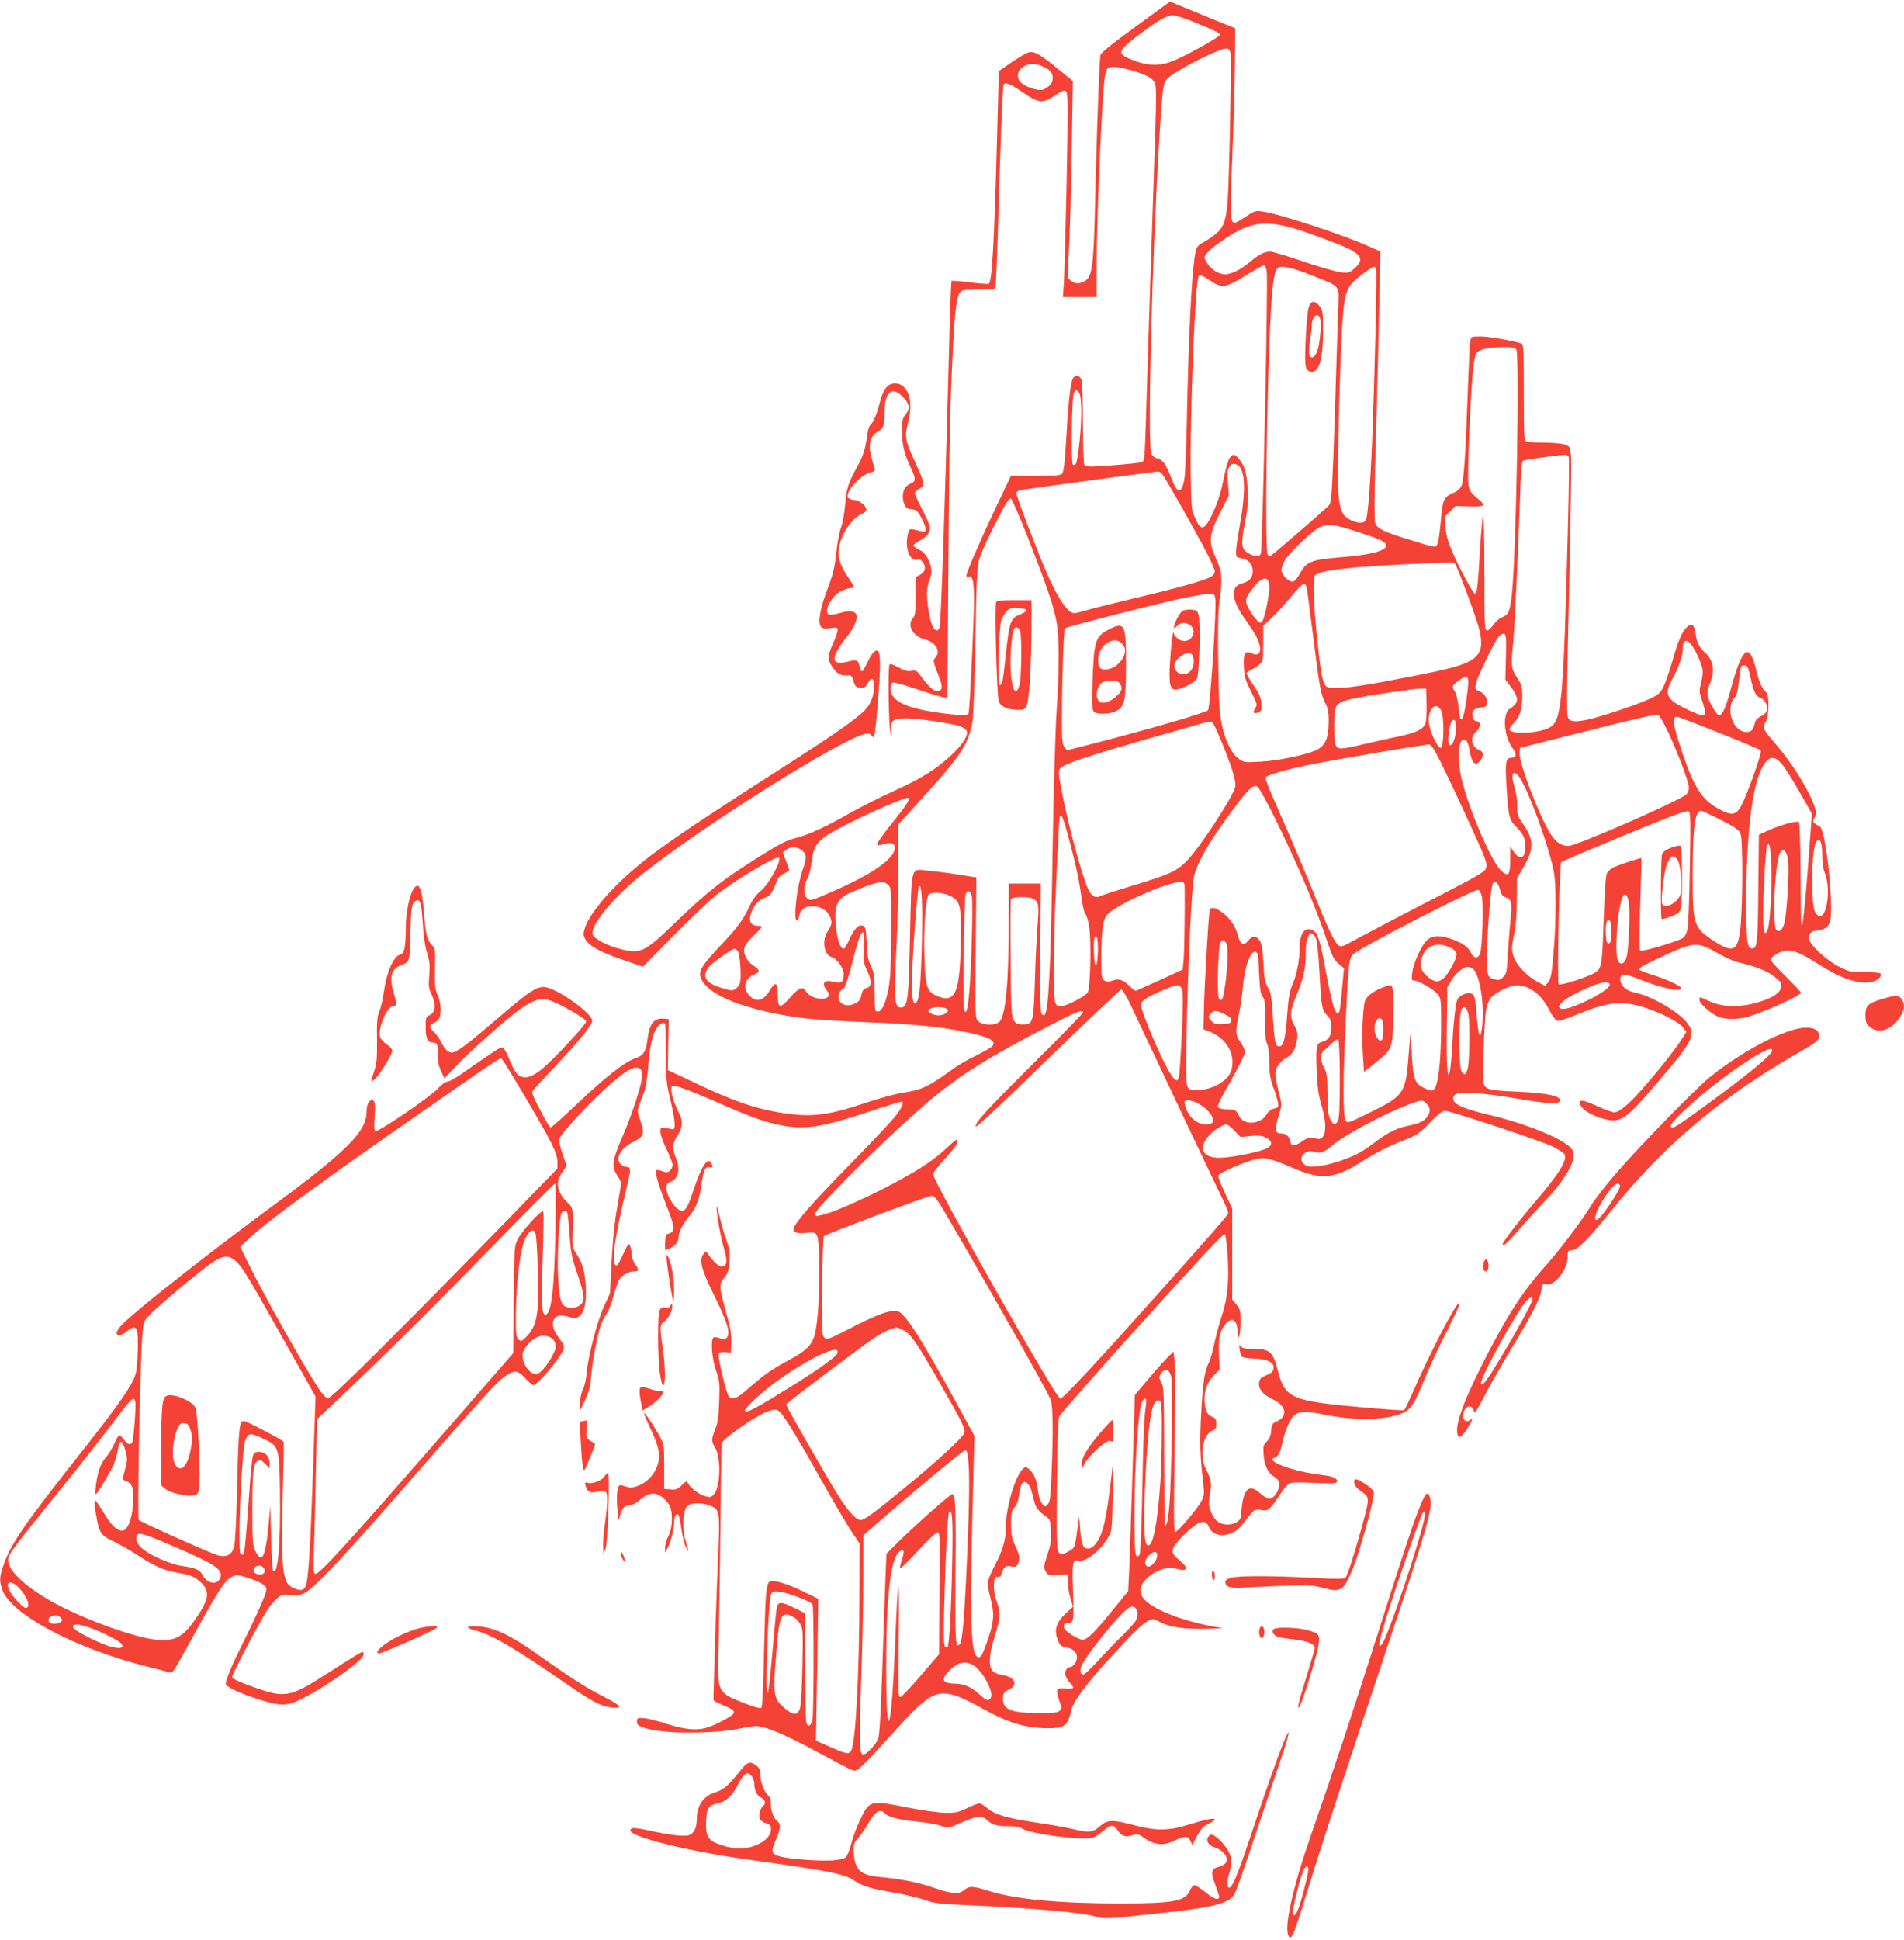 <?xml version="1.0" standalone="no"?>
<!DOCTYPE svg PUBLIC "-//W3C//DTD SVG 20010904//EN"
 "http://www.w3.org/TR/2001/REC-SVG-20010904/DTD/svg10.dtd">
<svg version="1.0" xmlns="http://www.w3.org/2000/svg"
 width="1257pt" height="1280pt" viewBox="0 0 1257 1280"
 preserveAspectRatio="xMidYMid meet">
<g transform="translate(0,1280) scale(0.1,-0.1)"
fill="#f44336" stroke="none">
<path d="M7497 12624 c-152 -110 -228 -172 -232 -187 -7 -37 -26 -537 -35
-956 -10 -452 -19 -514 -76 -540 -35 -16 -58 -14 -84 7 l-22 17 11 225 c6 124
13 416 17 650 l7 425 -98 80 c-115 95 -157 119 -193 110 -14 -3 -64 -33 -112
-65 l-86 -59 -12 -453 c-19 -695 -33 -943 -55 -951 -7 -2 -63 2 -125 10 -63 8
-116 12 -120 9 -3 -4 -12 -233 -18 -509 -20 -787 -51 -1733 -60 -1774 -2 -13
-11 -23 -19 -23 -22 0 -41 46 -54 127 -15 98 -14 157 4 200 21 50 19 91 -7
143 -16 31 -35 51 -60 63 -21 10 -38 23 -38 28 0 5 18 18 39 29 45 23 71 54
71 87 0 13 -22 66 -50 118 -27 52 -50 102 -50 110 0 8 14 22 31 30 39 21 36
34 -37 192 -58 128 -63 154 -39 243 39 145 0 260 -87 260 -47 0 -77 -37 -99
-124 -21 -81 -41 -130 -65 -153 -7 -7 -15 -35 -18 -61 -10 -79 -26 -135 -51
-182 -77 -141 -85 -164 -95 -276 -5 -60 -18 -131 -29 -159 -10 -28 -24 -101
-30 -164 -10 -94 -20 -136 -57 -235 -50 -131 -66 -225 -44 -252 11 -12 24 -14
62 -9 44 6 48 5 48 -13 0 -11 -13 -50 -30 -87 -38 -84 -38 -111 0 -163 30 -41
53 -53 99 -49 21 2 27 -4 36 -38 10 -35 16 -40 43 -43 27 -3 35 2 50 27 26 47
42 39 42 -19 0 -59 -20 -114 -58 -154 -52 -56 -221 -174 -552 -385 -642 -411
-837 -545 -1000 -688 -151 -132 -275 -285 -300 -370 -11 -37 -10 -45 6 -74 26
-43 102 -84 253 -135 l126 -43 200 203 c110 112 240 235 288 273 118 94 395
259 410 244 19 -19 -66 -174 -118 -217 -30 -24 -55 -58 -76 -102 -44 -94 -77
-139 -192 -261 -115 -121 -143 -165 -133 -204 24 -96 200 -184 479 -242 179
-36 258 -44 617 -60 329 -14 491 -30 655 -65 158 -33 205 -58 176 -94 -7 -8
-54 -35 -104 -60 -51 -24 -114 -60 -142 -80 -178 -129 -218 -148 -342 -166
-43 -6 -151 -35 -241 -65 -252 -85 -361 -99 -550 -70 -182 27 -333 79 -606
210 l-157 74 3 168 3 168 -32 3 c-65 6 -95 -32 -108 -133 -10 -86 -26 -110
-82 -129 -68 -23 -193 -120 -383 -300 -90 -86 -169 -156 -175 -156 -5 0 -37
52 -69 115 -53 102 -58 116 -45 132 8 10 73 81 146 158 157 166 243 272 243
299 0 48 -218 205 -307 222 -53 10 -109 -26 -313 -202 -186 -160 -256 -214
-293 -227 -28 -11 -55 9 -81 61 -13 26 -36 58 -50 71 -32 31 -33 49 -2 61 14
5 30 18 35 29 17 31 13 105 -9 154 -18 40 -20 63 -18 176 3 121 2 131 -19 153
-34 36 -43 73 -53 210 -9 121 -24 183 -44 183 -37 0 -75 -137 -77 -275 -1
-135 -9 -173 -39 -180 -41 -10 -87 -114 -104 -235 -8 -55 -22 -118 -32 -140
-14 -33 -17 -67 -15 -187 1 -125 -2 -157 -19 -207 -26 -77 -25 -79 6 -50 35
33 114 161 114 185 0 11 -16 29 -36 42 -19 12 -39 34 -44 47 -19 51 44 205 85
205 25 0 26 19 4 90 -32 106 -15 160 58 185 47 16 50 26 53 210 3 159 8 193
32 209 31 19 40 -7 49 -146 5 -86 15 -155 29 -197 16 -52 19 -78 14 -146 -6
-73 -4 -88 15 -127 31 -61 26 -118 -11 -136 -27 -12 -28 -17 -28 -82 0 -73 14
-100 50 -100 27 0 34 -18 32 -82 -2 -42 3 -70 20 -106 l22 -48 71 75 c93 99
343 321 429 382 85 60 134 76 191 59 62 -18 245 -122 245 -140 0 -21 -234
-271 -299 -320 -59 -44 -89 -55 -126 -46 -30 8 -49 35 -85 123 -15 38 -34 69
-42 71 -14 3 -50 -20 -256 -164 -52 -36 -101 -64 -111 -62 -9 1 -36 -18 -61
-46 -52 -56 -396 -290 -412 -280 -7 5 -9 35 -5 91 7 90 3 113 -19 113 -20 0
-34 -33 -34 -79 0 -128 -134 -261 -630 -626 -374 -275 -848 -646 -967 -759
-55 -50 -68 -86 -34 -86 11 0 33 11 49 25 34 29 57 32 66 9 12 -33 6 -240 -9
-291 -22 -73 -105 -194 -325 -473 -421 -532 -500 -647 -551 -799 -22 -66 -23
-90 -7 -143 49 -166 483 -397 973 -519 66 -17 127 -32 136 -35 20 -6 15 -14
183 291 142 258 182 317 227 340 29 15 35 15 97 -4 37 -11 82 -30 101 -41 28
-18 32 -25 28 -49 -7 -35 -78 -193 -157 -350 -67 -134 -110 -237 -110 -261 0
-20 93 -64 219 -104 111 -35 156 -41 211 -26 110 28 480 276 480 321 0 10 -3
19 -6 19 -9 0 -55 -28 -218 -133 -265 -170 -290 -175 -506 -98 -84 30 -136 54
-138 63 -3 16 190 382 239 454 16 23 43 54 61 69 29 24 37 26 84 20 40 -5 62
-2 91 11 64 30 252 229 688 729 501 574 576 656 636 701 63 46 87 44 137 -11
22 -25 47 -45 55 -45 25 0 176 179 197 234 8 21 4 33 -30 78 -43 57 -52 105
-24 132 18 19 43 20 95 5 32 -10 42 -9 62 4 35 23 51 99 44 207 -7 97 -23 149
-63 209 -25 38 -26 47 -24 133 5 165 5 168 -38 208 -43 39 -67 97 -57 138 3
15 17 43 31 63 l25 36 -26 76 c-15 42 -25 87 -23 101 2 15 56 80 148 177 148
155 269 261 328 286 45 19 72 4 72 -42 0 -52 -63 -248 -130 -404 -69 -160 -74
-199 -35 -257 14 -20 25 -44 25 -53 0 -9 -11 -79 -25 -156 -17 -93 -29 -212
-37 -355 l-11 -215 -37 -80 c-45 -94 -106 -327 -116 -438 -4 -44 -15 -95 -25
-115 -12 -22 -19 -57 -19 -87 l1 -50 33 70 c26 55 34 88 39 155 7 91 40 267
63 334 8 23 25 57 39 76 13 19 33 70 44 113 12 44 28 92 36 108 17 32 62 59
98 59 36 0 38 8 11 47 -13 20 -24 48 -24 62 0 34 -10 71 -20 71 -4 0 -21 -31
-38 -70 -17 -38 -35 -70 -41 -70 -38 0 -17 168 63 500 33 133 33 150 3 150
-13 0 -32 9 -42 20 -34 38 5 105 86 145 71 36 77 54 48 137 -23 68 -23 69 -5
116 10 26 24 64 32 86 8 21 19 95 24 164 11 139 29 215 61 255 22 28 48 36 51
15 1 -7 2 -94 3 -193 1 -163 4 -191 30 -300 33 -138 38 -202 15 -197 -8 2 -30
6 -47 9 -31 5 -33 4 -33 -26 0 -18 18 -69 40 -113 22 -45 40 -92 40 -104 0
-30 -28 -57 -49 -48 -9 3 -27 9 -40 12 -23 5 -24 3 -17 -38 4 -23 27 -95 52
-159 62 -158 69 -187 54 -206 -7 -8 -18 -15 -25 -15 -7 0 -16 -7 -19 -16 -6
-16 -8 -94 -3 -94 2 0 18 7 36 16 34 17 51 41 51 74 0 28 33 92 70 134 42 48
67 109 79 197 15 108 26 132 55 127 21 -4 23 -2 16 16 -22 62 -63 7 -121 -165
-36 -110 -53 -139 -77 -139 -37 0 -102 95 -102 148 0 28 5 36 30 45 52 20 63
87 29 167 -24 57 -21 85 18 144 29 44 32 90 10 133 -45 87 -68 175 -48 187 13
9 129 -34 319 -118 195 -86 293 -121 400 -142 158 -30 262 -14 580 90 109 37
204 66 210 66 26 0 9 -40 -45 -105 -31 -38 -166 -181 -300 -317 -249 -254
-363 -385 -363 -418 0 -25 25 -32 85 -25 77 10 79 6 83 -205 5 -203 -10 -413
-33 -481 -20 -59 -61 -97 -160 -150 -109 -58 -176 -104 -265 -183 -82 -73
-113 -87 -137 -63 -17 17 -76 264 -68 285 3 8 18 12 42 10 l38 -3 3 65 c2 43
-5 91 -18 140 -68 247 -67 241 -20 300 15 18 23 47 27 95 4 60 1 81 -22 145
-15 41 -35 111 -45 155 -10 44 -19 72 -19 63 -2 -41 22 -181 46 -267 27 -97
25 -122 -11 -129 -16 -4 -57 33 -88 78 -17 25 -18 25 -34 5 -29 -37 -13 -104
60 -251 100 -200 123 -277 91 -304 -12 -10 -21 -10 -44 0 -17 6 -35 9 -40 5
-21 -13 -12 -138 15 -216 24 -69 26 -83 22 -204 -4 -102 -9 -142 -26 -185 -27
-68 -27 -80 0 -125 41 -71 33 -269 -13 -310 -16 -16 -24 -17 -59 -6 -39 11
-103 63 -111 90 -4 10 -14 4 -37 -18 -27 -28 -38 -32 -74 -29 l-43 3 0 145 c0
132 -2 149 -23 190 -35 66 -104 171 -110 166 -2 -3 19 -54 47 -113 59 -126 66
-185 30 -260 -38 -79 -135 -135 -194 -113 -14 5 -32 10 -40 10 -20 0 -27 -63
-19 -159 7 -80 8 -83 16 -47 11 51 34 76 70 76 18 0 42 13 69 37 64 58 125 47
183 -31 30 -40 29 -154 -2 -213 -12 -23 -22 -57 -22 -75 l1 -33 16 30 c21 39
43 121 43 165 0 41 15 70 28 55 5 -6 14 -47 20 -93 6 -45 20 -101 32 -125 21
-43 19 -30 -7 58 -19 67 -13 188 12 215 23 25 97 27 154 4 63 -25 65 -37 52
-327 -9 -188 -27 -739 -31 -953 0 -7 26 -22 58 -34 70 -29 82 -37 75 -56 -6
-16 -100 -67 -167 -91 -70 -24 -151 -18 -275 22 -61 20 -131 37 -154 38 -39 2
-42 0 -42 -23 0 -21 8 -28 53 -43 118 -39 452 -40 632 -2 39 8 85 15 101 15
60 0 187 -53 394 -165 116 -63 223 -119 238 -124 25 -10 32 -7 74 32 25 23
117 121 204 218 216 241 274 277 395 244 34 -9 113 -45 175 -81 178 -100 292
-136 439 -138 120 -1 139 14 164 125 11 50 105 176 250 334 158 173 215 228
259 251 27 14 32 14 77 -10 64 -34 159 -47 300 -44 l115 3 -95 18 c-187 37
-355 104 -419 167 -23 24 -31 41 -31 67 0 78 144 168 230 143 83 -24 93 0 25
56 -63 51 -60 70 20 154 100 103 153 123 175 66 29 -78 149 -74 215 7 17 20
43 53 59 73 27 33 32 35 71 30 36 -6 44 -3 67 21 14 15 41 54 61 85 20 31 46
62 58 68 15 9 62 10 164 5 110 -6 144 -4 150 5 12 20 -21 38 -84 45 -86 10
-159 25 -242 51 -73 23 -118 53 -93 61 32 11 46 34 60 103 16 76 51 157 77
179 37 30 77 31 211 4 210 -41 415 -34 518 18 45 23 70 65 133 219 25 63 85
192 132 285 93 186 106 215 95 215 -22 0 -196 -335 -312 -603 -23 -53 -46 -99
-50 -102 -5 -3 -111 4 -237 15 -515 45 -549 59 -598 251 -31 120 -54 139 -165
139 -55 0 -71 4 -80 18 -9 14 -10 9 -6 -22 3 -22 10 -44 15 -49 5 -5 40 -10
78 -12 88 -2 136 -25 131 -63 -2 -19 -12 -31 -33 -40 -55 -24 -60 -29 -63 -59
-4 -40 28 -78 93 -108 86 -41 99 -109 27 -143 -34 -15 -37 -21 -40 -62 -2 -32
-11 -53 -29 -72 -23 -24 -25 -33 -21 -85 5 -72 29 -124 68 -146 35 -21 44 -45
30 -83 -15 -39 -39 -64 -62 -64 -10 0 -35 16 -57 35 -69 63 -106 38 -122 -82
-4 -37 -8 -71 -9 -75 -1 -24 -43 -48 -84 -48 -55 0 -89 26 -112 86 -15 40 -16
55 -6 114 12 72 8 99 -27 167 -45 89 -20 228 44 253 20 8 25 16 25 45 0 28 -5
37 -23 44 -34 13 -46 33 -53 84 -10 72 12 145 59 191 l39 39 -4 91 c-5 108 4
159 38 203 45 59 84 36 84 -49 0 -31 3 -39 10 -28 5 8 10 52 10 97 0 74 -2 84
-27 114 l-28 33 0 300 0 301 -48 103 c-27 57 -47 109 -44 116 7 17 186 95 250
108 61 13 93 5 252 -63 177 -75 264 -67 431 37 105 66 200 115 288 148 89 34
111 49 186 128 44 45 73 68 89 68 36 0 629 -196 708 -234 39 -19 76 -43 82
-53 20 -38 -36 -128 -194 -313 -102 -119 -215 -266 -215 -280 0 -21 31 6 106
93 43 51 122 137 175 193 105 110 178 221 186 284 5 35 2 45 -22 70 -59 61
-297 157 -525 211 -199 47 -261 79 -244 123 3 9 18 19 31 23 42 10 208 -5 393
-37 187 -32 264 -37 276 -18 21 33 -72 55 -272 64 -192 8 -220 15 -229 56 -9
39 4 416 16 483 5 28 17 61 27 75 23 31 105 77 153 85 88 15 179 -46 234 -155
20 -39 43 -71 54 -75 12 -4 61 11 128 39 210 86 302 96 455 46 111 -36 224
-95 251 -132 l20 -27 -34 -53 c-43 -68 -166 -222 -266 -334 -83 -94 -145 -144
-176 -144 -11 0 -54 15 -96 34 -106 48 -131 53 -131 29 0 -38 76 -87 168 -109
101 -24 136 0 329 225 252 293 271 329 214 408 -53 73 -235 180 -346 203 -60
12 -95 43 -98 86 -3 41 27 42 116 6 144 -60 287 -91 287 -64 0 15 -93 59 -183
87 -48 15 -89 31 -92 35 -8 13 16 27 166 96 191 89 217 90 344 17 50 -29 113
-57 140 -63 105 -24 182 -53 228 -86 26 -19 50 -41 54 -49 20 -54 -44 -102
-177 -136 -111 -28 -212 -23 -294 14 -70 32 -66 32 -66 8 0 -22 65 -82 119
-108 44 -21 136 -22 206 -1 113 34 345 140 345 157 0 5 -45 53 -100 107 -55
54 -100 104 -100 110 0 20 58 56 99 61 46 6 103 -17 214 -88 151 -97 271 -137
355 -118 37 8 65 34 59 54 -2 6 -43 10 -103 10 -93 0 -104 2 -169 34 -89 44
-205 153 -205 194 0 28 24 47 59 47 36 0 70 22 81 53 30 88 -26 621 -68 635
-5 1 -18 9 -28 16 -16 12 -17 17 -5 39 19 35 8 76 -50 186 -54 103 -134 218
-217 314 -72 83 -79 98 -56 132 24 37 27 181 3 198 -24 18 -47 69 -64 142 -46
195 -92 160 -170 -128 -33 -121 -54 -167 -77 -167 -14 0 -67 91 -74 127 -4 23
0 48 15 83 34 79 23 153 -29 200 -42 38 -58 70 -66 128 -8 60 -24 74 -55 46
-33 -30 -59 -88 -96 -218 -19 -67 -46 -144 -59 -173 -23 -47 -32 -55 -92 -84
-81 -38 -334 -123 -417 -139 -88 -17 -117 -12 -126 24 -5 17 -4 228 2 470 20
896 25 1202 20 1256 -6 52 -8 56 -41 67 -19 7 -81 12 -137 12 -56 1 -108 4
-117 7 -14 5 -16 43 -16 324 0 295 -1 319 -17 324 -71 21 -214 46 -267 46 -61
0 -64 -1 -69 -27 -3 -16 -11 -167 -17 -338 -15 -423 -26 -588 -42 -622 -7 -15
-27 -34 -43 -41 -76 -33 -80 -41 -94 -200 -6 -68 -16 -133 -22 -144 -13 -23
-5 -25 -188 32 -164 50 -209 72 -222 108 -7 19 -6 202 6 607 9 319 19 716 22
882 l6 303 -78 35 c-165 75 -598 217 -703 230 -43 6 -52 3 -107 -34 -33 -22
-66 -41 -73 -41 -31 0 -33 52 -17 420 8 201 17 477 18 614 l2 249 -215 88
c-118 49 -215 89 -216 89 0 0 -103 -75 -227 -166z m417 18 c77 -31 141 -62
143 -69 4 -11 -206 -130 -303 -171 -100 -42 -181 -39 -296 10 -85 36 -78 54
66 162 128 96 179 125 221 125 17 0 93 -25 169 -57z m210 -195 c7 -35 -9 -836
-19 -972 -10 -127 -28 -178 -78 -218 -23 -19 -61 -44 -84 -57 -38 -21 -43 -29
-52 -74 -23 -114 -45 -544 -56 -1121 -4 -165 -10 -326 -15 -358 -17 -109 -46
-110 -86 -4 -35 92 -57 124 -93 132 -17 3 -33 16 -40 31 -27 61 5 1317 54
2104 20 312 23 336 50 369 40 47 338 200 391 201 17 0 23 -8 28 -33z m-1251
-81 c54 -20 77 -44 77 -81 0 -32 -16 -52 -58 -74 -27 -14 -104 7 -146 40 -47
37 -27 102 37 121 33 9 49 8 90 -6z m640 -44 c58 -19 86 -35 101 -55 24 -33
24 -14 1 -697 -15 -431 -38 -1144 -51 -1583 -6 -195 -9 -229 -23 -236 -9 -4
-96 -14 -194 -21 -154 -12 -180 -11 -188 1 -5 8 -9 131 -10 274 0 143 -4 271
-8 285 -10 36 -48 39 -61 6 -15 -40 -28 -162 -41 -395 -9 -154 -17 -217 -27
-227 -10 -11 -51 -14 -176 -14 l-162 0 -94 -197 c-103 -217 -200 -440 -200
-462 0 -7 6 -11 15 -7 26 10 35 -29 35 -156 0 -134 -28 -724 -36 -747 -5 -16
-98 -11 -254 15 -178 30 -260 77 -260 149 0 21 6 38 14 41 8 3 81 -17 162 -45
82 -27 160 -51 174 -53 l25 -3 6 855 c6 852 11 1065 30 1445 12 241 24 341 44
371 13 20 22 22 121 23 59 0 111 4 115 8 3 5 12 190 18 413 14 484 30 910 36
928 8 24 41 12 128 -48 108 -73 129 -75 212 -20 52 34 62 38 74 25 12 -12 13
-92 3 -587 -7 -315 -15 -617 -18 -670 l-7 -98 112 0 111 0 0 193 c0 339 37
1176 56 1272 10 51 22 58 82 51 30 -4 91 -19 135 -34z m1025 -1028 c94 -27
306 -106 367 -136 87 -44 97 -77 38 -128 -34 -31 -40 -32 -92 -27 -31 4 -141
36 -246 71 -104 36 -203 66 -220 66 -37 0 -72 -18 -133 -68 -61 -52 -123 -82
-165 -82 -42 0 -95 34 -120 78 -20 33 -20 34 0 60 11 15 51 49 89 75 185 130
283 148 482 91z m-175 -286 c9 -66 -28 -1824 -39 -1860 -7 -22 -35 -23 -74 -3
-57 29 -60 55 -29 219 17 85 20 133 16 206 -6 111 -20 157 -58 202 -23 27 -31
31 -46 22 -21 -13 -34 -51 -62 -187 -26 -127 -99 -287 -131 -287 -16 0 -28 14
-48 58 -26 56 -27 62 -31 287 -6 396 30 1290 53 1313 10 10 24 5 75 -29 80
-53 98 -51 238 35 59 36 112 66 119 66 6 0 14 -19 17 -42z m302 -27 c193 -78
175 -53 169 -233 -41 -1301 -39 -1262 -68 -1290 -54 -52 -369 -323 -378 -327
-6 -2 -14 3 -19 10 -20 31 -5 1145 21 1599 11 190 22 264 43 288 19 24 93 9
232 -47z m420 48 c7 -10 -7 -626 -25 -1104 -11 -288 -28 -518 -41 -552 -11
-29 -48 -30 -105 -3 -54 27 -70 66 -79 191 -8 101 10 813 25 1071 16 254 26
278 143 365 63 46 72 49 82 32z m925 -534 c24 -29 -1 -1381 -30 -1629 -13
-106 -20 -122 -65 -140 -19 -8 -44 -31 -57 -50 -13 -20 -31 -36 -40 -36 -17 0
-18 25 -18 388 0 213 -4 380 -9 372 -4 -8 -13 -109 -20 -225 -14 -246 -20
-297 -34 -292 -14 4 -107 177 -151 281 -26 60 -39 107 -43 155 l-6 70 36 36
36 36 91 -3 c99 -3 112 5 64 45 -56 47 -63 57 -70 104 -7 49 9 474 27 708 6
79 16 139 24 152 18 27 75 41 176 42 58 1 80 -3 89 -14z m-2872 -393 c4 -107
-21 -349 -37 -365 -6 -6 -14 -7 -18 -3 -13 13 -8 437 6 470 11 28 13 28 29 12
13 -13 18 -39 20 -114z m-1176 78 c44 -47 48 -75 16 -116 -20 -25 -23 -40 -23
-114 1 -88 15 -146 62 -245 30 -66 29 -84 -6 -96 -15 -6 -33 -21 -40 -35 -25
-56 -3 -134 39 -134 10 0 26 -3 35 -6 19 -8 65 -95 65 -125 0 -18 -4 -20 -27
-15 -84 21 -80 22 -91 -28 -18 -86 16 -172 64 -160 17 4 27 -1 39 -20 21 -32
12 -62 -23 -80 l-27 -14 0 -125 c0 -105 -3 -128 -17 -144 -43 -47 -2 -122 77
-142 74 -19 108 -79 70 -121 -17 -19 -17 -20 30 -141 21 -53 15 -79 -18 -79
-24 0 -61 34 -110 102 -24 33 -31 36 -61 31 -26 -4 -46 2 -84 23 -28 16 -55
25 -59 20 -12 -11 -6 -416 6 -451 10 -27 10 -26 5 13 -9 66 11 82 100 82 70 0
276 -30 348 -50 21 -6 43 -20 49 -31 15 -29 -25 -93 -108 -169 -99 -90 -193
-148 -373 -230 -88 -40 -215 -104 -283 -142 -171 -97 -273 -144 -361 -167 -62
-15 -108 -39 -242 -123 -245 -153 -341 -228 -574 -453 -181 -175 -211 -189
-333 -160 -95 22 -191 72 -195 102 -9 65 140 243 329 395 390 312 1314 893
1471 925 23 4 34 2 43 -11 11 -15 13 -14 19 10 10 39 36 368 36 454 0 41 -4
81 -8 88 -16 24 -42 0 -73 -64 -16 -35 -34 -64 -39 -64 -4 0 -12 15 -15 33
-10 43 -19 47 -78 31 -116 -30 -116 29 0 172 40 50 66 109 58 135 -9 28 -46
33 -110 14 -32 -9 -64 -14 -71 -11 -41 16 13 123 79 155 24 12 53 21 65 21 28
0 28 3 -7 53 -54 79 -75 130 -75 182 0 90 78 221 151 252 18 7 33 20 33 29 0
26 -47 64 -78 64 -16 0 -35 7 -42 15 -26 31 75 147 143 166 30 8 37 14 32 27
-4 9 -14 45 -23 78 -21 81 -7 136 43 165 39 23 45 41 45 132 0 132 50 172 122
97z m4395 -396 c3 -9 1 -222 -6 -473 -30 -1161 -41 -1271 -123 -1313 -71 -37
-249 -45 -262 -13 -2 7 7 23 21 36 43 40 63 96 63 179 0 70 -3 80 -35 130 -39
60 -40 74 -25 230 10 104 35 638 46 977 4 139 10 216 18 222 9 7 182 32 279
40 10 0 20 -6 24 -15z m-2192 -50 c55 -22 63 -161 21 -394 -14 -79 -26 -161
-26 -181 0 -34 2 -37 36 -43 49 -10 74 -38 74 -84 0 -45 -20 -68 -74 -83 -77
-21 -66 -112 29 -242 30 -42 64 -95 75 -119 36 -80 20 -125 -37 -99 -44 20
-56 0 -51 -89 3 -65 9 -87 47 -162 42 -84 43 -89 27 -112 -19 -29 -6 -42 25
-25 19 9 21 17 17 60 -4 38 -16 65 -52 117 -25 37 -46 72 -46 78 0 7 13 17 30
24 16 7 41 23 55 36 24 22 25 28 25 139 l0 116 53 49 c29 27 87 90 128 140 43
53 80 89 89 88 10 -2 17 -21 22 -58 4 -30 23 -180 43 -334 37 -295 45 -338 77
-400 14 -27 20 -59 20 -107 0 -126 -23 -175 -94 -204 -77 -31 -251 -66 -358
-71 -99 -6 -107 -5 -139 17 -49 34 -89 114 -113 221 -17 79 -21 141 -25 408
-4 226 -1 342 8 410 21 156 18 195 -21 280 -53 116 -50 158 24 304 l59 117 -6
82 c-6 66 -4 87 9 105 16 23 23 26 49 16z m-493 -61 c19 -22 217 -371 292
-515 31 -60 56 -117 56 -128 0 -11 -10 -26 -22 -34 -38 -24 -209 -73 -498
-141 -151 -36 -306 -75 -343 -86 -64 -19 -70 -19 -93 -4 -35 23 -90 112 -147
240 -55 122 -207 519 -207 541 0 7 10 16 23 19 24 6 834 115 913 124 6 0 18
-7 26 -16z m-884 -425 c124 -319 167 -444 187 -550 19 -101 19 -310 0 -603 -8
-121 -19 -506 -25 -855 -13 -832 -27 -1110 -54 -1138 -4 -3 -12 0 -19 7 -9 9
-11 110 -9 437 l3 424 -106 0 -105 0 0 -247 c0 -400 -21 -624 -61 -664 -28
-28 -112 -26 -140 2 -21 21 -22 23 -17 485 l4 464 -30 5 c-95 16 -230 35 -291
40 -115 11 -106 45 -117 -424 -9 -424 -15 -473 -54 -479 -50 -7 -54 46 -34
428 5 107 10 326 10 487 l0 292 171 188 c247 272 292 341 320 495 6 36 14 268
19 533 6 378 11 482 24 530 8 33 48 123 87 200 87 172 107 205 122 205 7 0 58
-118 115 -262z m2182 40 c153 -50 180 -63 180 -89 0 -35 -108 -62 -318 -78
-172 -14 -209 -29 -248 -102 -16 -30 -37 -55 -47 -57 -27 -5 -77 46 -77 77 0
14 10 42 21 61 33 55 185 199 232 221 54 25 93 20 257 -33z m637 -210 c6 -7
40 -92 76 -189 165 -442 161 -449 -368 -553 -274 -54 -416 -76 -488 -76 -58 0
-68 3 -81 23 -17 26 -31 112 -51 307 -24 244 -29 392 -13 413 25 33 233 57
648 76 264 12 267 12 277 -1z m-1233 -114 c3 -9 6 -28 6 -42 0 -48 -31 -200
-45 -219 -13 -17 -15 -17 -38 5 -13 13 -36 45 -51 72 -31 57 -28 70 33 148 43
54 82 69 95 36z m-351 -112 c10 -55 -33 -718 -48 -739 -11 -15 -392 -126 -755
-219 l-175 -45 -17 21 c-16 20 -18 46 -17 229 1 252 12 547 20 555 10 10 654
174 789 201 195 38 195 38 203 -3z m1919 -387 l-4 -150 35 -45 c47 -62 54 -94
24 -124 -13 -13 -29 -25 -36 -27 -6 -2 -16 -22 -21 -44 -15 -64 6 -158 47
-213 27 -36 25 -62 -5 -62 -40 0 -45 -23 -38 -158 13 -228 17 -247 63 -295 53
-55 63 -76 63 -135 0 -80 -37 -92 -81 -26 l-19 29 0 -88 c0 -103 -12 -117 -61
-71 -72 69 -238 470 -269 649 -16 95 -10 195 12 209 26 16 40 -4 52 -75 14
-76 37 -97 67 -60 24 29 25 60 2 68 -58 20 -72 86 -28 125 32 28 33 65 3 70
-17 2 -24 11 -26 34 -4 37 11 51 58 56 24 2 36 9 38 21 6 32 -17 72 -50 85
-29 10 -30 14 -25 48 7 40 117 268 149 310 11 14 28 24 37 22 14 -3 16 -21 13
-153z m1228 76 c31 -45 69 -132 71 -166 2 -17 -4 -54 -11 -83 -13 -50 -13 -58
9 -122 22 -65 22 -90 0 -90 -26 0 -165 66 -195 93 -44 37 -44 73 -3 147 41 73
69 154 69 200 0 59 26 68 60 21z m369 -148 c5 -10 14 -45 21 -78 15 -74 33
-111 59 -118 10 -2 27 -16 36 -31 24 -37 13 -73 -30 -93 -24 -12 -36 -25 -41
-47 -9 -43 -22 -56 -55 -56 -88 0 -141 157 -77 226 14 15 21 45 28 108 5 47
12 90 15 96 10 16 33 12 44 -7z m-1855 -188 c-14 -111 -29 -163 -41 -151 -4 4
-10 41 -14 82 -4 41 -15 86 -23 99 -23 35 -21 42 26 75 64 47 71 32 52 -105z
m-266 -51 c1 -56 -2 -113 -7 -127 -16 -40 -61 -62 -179 -87 -59 -12 -162 -35
-230 -51 -149 -35 -168 -36 -183 -7 -12 23 -15 186 -4 237 8 37 36 54 120 71
102 22 418 68 450 67 l30 -2 3 -101z m97 -44 c21 -41 18 -245 -4 -245 -20 0
-69 102 -77 161 -11 94 45 153 81 84z m1496 -137 c64 -135 139 -334 139 -371
0 -16 -8 -36 -17 -44 -51 -45 -726 -340 -778 -340 -46 0 -81 22 -115 74 -76
118 -214 476 -208 541 l3 32 345 87 c424 107 551 137 568 130 7 -2 36 -52 63
-109z m339 -9 c146 -58 269 -110 274 -115 13 -12 -108 -344 -140 -386 -31 -41
-57 -42 -125 -7 -119 60 -172 139 -250 371 -66 195 -73 243 -37 243 8 0 133
-48 278 -106z m-1737 58 c6 -32 -9 -110 -25 -129 -27 -33 -36 19 -17 107 12
55 33 67 42 22z m-1605 6 c17 -22 100 -223 127 -310 17 -52 24 -92 20 -110
-15 -67 -242 -413 -325 -494 -63 -63 -117 -87 -340 -154 -113 -34 -213 -66
-223 -72 -34 -18 -63 -1 -85 49 -46 109 -130 422 -171 636 -29 149 -28 153 17
176 56 29 255 92 537 172 138 39 286 81 330 94 95 28 100 29 113 13z m1504
-258 c92 -187 257 -546 284 -615 20 -54 22 -69 12 -90 -9 -19 -78 -59 -297
-171 -157 -81 -358 -185 -446 -232 -88 -47 -171 -91 -184 -98 -16 -8 -30 -10
-41 -4 -25 13 -70 105 -148 300 -71 177 -182 439 -286 673 -31 70 -54 132 -51
137 10 17 159 58 322 90 236 45 735 129 758 127 15 -2 34 -31 77 -117z m2250
-10 c19 -21 72 -104 117 -184 l83 -145 -26 -351 c-15 -192 -31 -360 -36 -373
-11 -27 -10 -47 -13 355 -1 168 -6 310 -10 314 -11 11 -118 -18 -199 -54 l-66
-30 -4 -354 c-3 -366 -7 -403 -45 -396 -29 5 -35 59 -35 318 1 382 34 701 87
833 47 115 90 134 147 67z m-1739 -78 c56 -62 210 -482 237 -645 13 -79 13
-308 0 -473 -14 -189 -20 -222 -40 -247 l-19 -22 -48 25 c-73 38 -146 116
-162 173 -12 41 -11 58 4 135 13 59 19 133 19 232 l1 145 36 60 c79 134 79
190 1 303 -33 48 -36 59 -35 113 1 36 -6 86 -18 123 -25 83 -14 120 24 78z
m-1599 -295 c148 -302 269 -588 345 -819 27 -80 39 -103 68 -127 l36 -30 -8
-83 c-19 -209 -20 -213 -35 -213 -18 0 -40 79 -76 270 -36 197 -53 254 -80
272 -55 36 -94 -10 -94 -111 0 -79 -18 -173 -46 -239 -21 -49 -28 -89 -36
-201 -12 -164 -24 -211 -53 -211 -26 0 -31 28 -43 211 -7 121 -12 147 -32 180
-20 33 -24 58 -29 160 -5 90 -11 127 -24 147 -22 34 -50 34 -76 1 -30 -38 -52
-28 -67 29 -16 63 -54 120 -106 157 -46 34 -74 38 -82 13 -7 -24 -35 -497 -38
-656 l-3 -129 40 -15 c112 -44 173 -149 145 -252 -19 -72 -125 -134 -227 -134
-79 0 -77 -12 -70 338 11 544 35 1024 53 1085 30 101 109 233 261 437 97 130
126 157 154 142 11 -5 65 -103 123 -222z m-2513 9 c-102 -128 -126 -164 -118
-173 3 -2 23 1 46 8 51 15 76 0 66 -40 -18 -73 -174 -174 -446 -290 -109 -46
-112 -47 -133 -25 -22 22 -20 82 5 128 11 21 24 71 28 111 10 85 27 118 84
162 71 53 408 214 537 256 41 13 23 -22 -69 -137z m5245 -326 c-3 -201 -10
-383 -16 -405 -5 -22 -17 -45 -27 -53 -32 -23 -274 -95 -284 -85 -7 7 -7 110
0 309 5 164 9 300 7 301 -4 5 -154 -46 -187 -62 -15 -8 -34 -25 -40 -37 -8
-14 -15 -119 -21 -288 -11 -322 -13 -337 -55 -366 -45 -30 -231 -90 -243 -78
-11 11 5 793 17 805 5 5 193 84 418 178 321 132 413 166 424 157 12 -9 13 -69
7 -376z m204 320 c98 -50 120 -66 131 -93 16 -37 15 -465 -1 -620 -16 -153
-48 -169 -172 -88 -139 91 -143 102 -143 451 1 308 15 410 57 410 5 0 63 -27
128 -60z m-4306 -114 c46 -169 72 -290 86 -401 7 -52 17 -97 26 -107 9 -9 20
-52 26 -95 13 -103 6 -390 -11 -421 -14 -26 -142 -92 -177 -92 -45 0 -47 16
-46 273 1 133 4 294 7 357 3 63 10 227 16 365 6 137 13 254 16 258 11 18 23
-11 57 -137z m4976 -116 c0 -44 6 -92 14 -111 57 -137 0 -381 -62 -264 -28 55
-22 424 9 461 24 29 39 -3 39 -86z m-336 -52 c7 -132 -7 -399 -24 -442 -20
-52 -30 -15 -30 107 0 130 18 435 26 449 15 24 22 -4 28 -114z m-6400 81 c32
-25 33 -55 6 -126 -36 -97 -64 -323 -41 -338 6 -3 13 10 17 30 8 44 36 65 87
65 50 0 93 -23 112 -60 21 -40 19 -61 -10 -104 -40 -59 -26 -155 24 -171 38
-12 81 -73 81 -114 0 -51 -16 -63 -64 -50 -66 18 -86 -8 -46 -59 18 -23 19
-27 6 -40 -30 -30 -123 -5 -146 38 -18 34 -46 23 -102 -40 -68 -78 -82 -76
-83 14 0 85 -15 94 -52 32 -43 -71 -87 -83 -134 -37 -48 49 -34 114 31 141 39
16 38 30 -5 58 -44 28 -70 79 -61 118 4 16 32 52 62 81 30 28 54 54 54 57 0 3
-9 6 -21 6 -59 0 -74 41 -40 108 22 44 44 64 88 81 31 12 41 29 73 110 9 22
25 38 47 47 18 8 33 18 33 22 0 4 -9 32 -21 62 l-21 54 22 18 c29 24 71 23
104 -3z m6510 -59 c11 -61 -7 -359 -24 -421 -12 -44 -30 -61 -50 -49 -32 20
-13 447 21 512 19 36 43 17 53 -42z m-5938 -171 c18 -20 19 -39 18 -308 -1
-208 -6 -308 -17 -369 -19 -101 -44 -157 -72 -157 -19 0 -20 7 -21 125 0 111
-3 131 -24 175 -19 40 -25 71 -28 153 -4 84 -7 104 -22 112 -27 15 -59 -15
-91 -86 -15 -35 -33 -64 -38 -64 -23 0 -41 50 -51 138 -16 141 4 191 90 229
174 77 224 87 256 52z m1955 -16 c2 -140 -2 -419 -7 -475 l-6 -66 -151 -69
c-82 -37 -153 -69 -158 -71 -4 -2 -23 13 -42 32 -42 41 -72 51 -111 36 -37
-14 -62 -5 -70 23 -9 34 -7 255 4 326 6 44 16 71 32 88 59 63 389 211 476 212
30 1 32 -1 33 -36z m2080 -9 c10 -37 18 -48 41 -56 38 -13 42 -37 29 -160 -6
-57 -13 -157 -17 -222 -6 -107 -8 -121 -30 -143 -18 -18 -30 -22 -51 -17 -56
13 -58 21 -56 189 3 149 26 426 38 446 15 23 35 6 46 -37z m-3815 -349 c-6
-268 -16 -379 -36 -399 -21 -21 -30 19 -30 134 1 134 34 596 46 625 18 44 26
-97 20 -360z m3697 300 c12 -54 3 -343 -12 -378 -14 -35 -41 -33 -59 5 -17 37
-53 63 -119 88 -84 31 -136 30 -172 -4 -38 -36 -90 -151 -98 -215 -5 -45 -4
-51 13 -51 31 -1 136 -63 158 -93 20 -27 21 -41 20 -235 -2 -216 -19 -362 -47
-390 -13 -12 -21 -11 -61 7 -66 29 -78 61 -86 236 -4 77 -8 133 -9 125 -1 -8
-6 -69 -11 -135 -19 -257 -30 -275 -246 -381 -149 -74 -157 -77 -170 -59 -19
26 -18 280 1 675 18 371 21 398 50 424 51 47 795 429 824 424 9 -2 19 -21 24
-43z m-3367 -2 c8 -45 -2 -436 -16 -618 -11 -129 -23 -172 -35 -122 -9 35 0
726 10 755 11 34 33 26 41 -15z m-149 8 c71 -33 78 -57 76 -266 -3 -371 -32
-448 -152 -399 -73 30 -82 60 -88 267 -6 179 9 380 28 403 16 20 87 17 136 -5z
m4486 -47 c10 -59 0 -304 -14 -357 -12 -45 -36 -58 -55 -32 -27 36 -8 330 26
420 15 39 34 25 43 -31z m-3933 26 c37 -20 41 -42 30 -172 -6 -68 -14 -234
-18 -370 -9 -280 -11 -288 -83 -288 -31 0 -42 5 -56 27 -16 24 -18 63 -21 406
-2 209 -1 385 2 393 6 17 117 20 146 4z m3815 -163 c4 -13 5 -48 3 -78 -2 -40
-7 -54 -18 -54 -11 0 -16 14 -18 54 -4 61 4 101 18 101 5 0 12 -10 15 -23z
m-4932 -160 c-5 -86 -4 -96 21 -150 33 -69 32 -109 -4 -117 -17 -4 -26 -15
-31 -36 -8 -43 -17 -54 -55 -70 -60 -25 -115 16 -94 70 5 14 14 26 20 26 16 0
35 53 70 191 52 211 84 249 73 86z m2985 61 c7 -16 16 -102 22 -210 13 -243
16 -261 51 -298 24 -25 29 -38 29 -80 0 -55 -20 -85 -65 -96 -35 -9 -39 -33
-32 -193 4 -106 11 -155 31 -224 43 -145 29 -238 -33 -221 -41 11 -61 7 -102
-22 -40 -28 -69 -27 -69 2 0 25 -29 54 -54 54 -52 1 -55 18 -20 132 17 56 17
60 -4 143 -12 47 -22 99 -22 116 0 43 27 83 73 109 42 24 60 57 71 126 5 33 1
51 -20 90 -31 58 -28 91 18 203 46 115 58 168 58 266 0 122 33 173 68 103z
m-1440 -91 c-4 -111 -22 -115 -26 -5 -3 88 2 118 19 101 5 -5 9 -47 7 -96z
m856 -25 c0 -88 -22 -263 -35 -283 -6 -11 -11 -11 -20 -2 -17 17 -8 355 10
377 13 16 16 16 30 1 12 -12 16 -35 15 -93z m1477 52 c15 -7 30 -23 34 -34 8
-24 -44 -126 -84 -164 -35 -33 -67 -28 -117 19 -41 39 -45 84 -14 145 30 59
106 73 181 34z m-4710 -20 c14 -17 25 -168 15 -208 -3 -14 -17 -33 -30 -41
-21 -14 -29 -13 -88 5 -108 33 -134 71 -93 134 16 24 157 126 175 126 4 0 13
-7 21 -16z m3433 -26 c3 -13 7 -74 9 -135 4 -88 9 -119 23 -140 16 -24 18 -45
16 -150 -2 -92 1 -130 12 -158 11 -24 16 -69 16 -129 0 -73 6 -105 26 -161 15
-38 28 -84 31 -101 4 -29 2 -33 -25 -39 -20 -4 -38 -18 -51 -40 -39 -66 -150
-72 -180 -10 -19 40 -28 45 -82 45 -26 0 -51 6 -57 13 -7 9 14 54 79 167 49
86 91 169 95 185 4 23 -2 41 -25 75 -36 53 -37 68 -11 191 10 52 22 130 25
174 11 129 47 235 81 235 7 0 16 -10 18 -22z m1411 -84 c48 -19 86 -218 71
-378 -11 -107 -25 -86 -36 56 -11 128 -14 144 -37 152 -27 11 -79 -13 -92 -40
-12 -28 -26 -153 -36 -337 -4 -65 -10 -130 -15 -145 -15 -54 -22 58 -18 313
l3 250 27 46 c26 44 78 88 105 89 6 0 19 -3 28 -6z m911 -106 c11 -17 -44 -59
-139 -106 -104 -51 -172 -71 -189 -54 -19 19 24 56 118 103 126 62 195 81 210
57z m-2824 -33 c9 -19 9 -91 0 -293 -7 -147 -15 -277 -19 -290 -11 -43 -37
-18 -90 83 -67 131 -165 371 -161 398 3 24 38 46 146 93 93 41 109 42 124 9z
m-335 -112 c193 -411 577 -1221 607 -1281 20 -41 36 -80 34 -87 -3 -15 -67
-89 -452 -520 -399 -447 -639 -705 -656 -705 -27 0 -840 1434 -840 1483 0 8
36 55 80 102 44 47 80 95 80 106 0 10 -2 19 -5 19 -3 0 -34 -26 -68 -58 -71
-66 -143 -116 -273 -190 -142 -81 -390 -198 -488 -231 -151 -50 -146 -36 58
175 204 211 498 486 642 602 183 147 368 260 735 450 189 98 229 114 229 91 0
-6 -143 -153 -319 -327 -326 -325 -395 -400 -389 -426 2 -9 184 161 475 445
260 252 479 459 486 459 8 0 36 -48 64 -107z m-1212 -24 c14 -15 -21 -39 -58
-39 -31 0 -67 16 -67 30 0 26 100 34 125 9z m3440 -36 c10 -57 7 -308 -5 -352
-12 -46 -23 -51 -42 -18 -19 32 -18 373 0 405 17 30 37 15 47 -35z m-1610 5
c35 -17 45 -27 43 -43 -3 -17 -12 -20 -55 -23 -42 -2 -56 1 -72 17 -25 25 -26
35 -5 55 21 21 35 20 89 -6z m760 -431 c0 -187 -3 -258 -13 -274 -17 -31 -28
-29 -49 10 -14 26 -18 59 -19 167 -1 117 -4 140 -23 175 -27 50 -27 90 0 113
11 9 35 31 52 48 21 21 36 28 42 22 6 -5 10 -106 10 -261z m-5374 -122 c174
-295 209 -365 209 -423 l0 -43 -357 -367 c-685 -703 -1139 -1154 -1159 -1150
-11 1 -38 32 -62 68 -102 155 -377 645 -468 834 l-48 99 60 56 c116 110 454
357 1124 823 573 398 531 371 546 356 7 -7 77 -121 155 -253z m4423 -29 c81
-34 145 -123 100 -140 -67 -26 -153 35 -170 122 -6 28 -4 32 15 32 12 0 37 -6
55 -14z m1523 -8 c28 -26 29 -57 3 -90 -22 -29 -52 -42 -129 -58 -70 -14 -134
-46 -217 -110 -36 -28 -88 -62 -115 -75 -72 -37 -192 -74 -262 -81 -52 -5 -66
-3 -86 13 -49 40 4 104 67 82 36 -12 68 -1 115 40 76 67 347 213 506 272 93
34 89 34 118 7z m-1267 -179 l41 -42 65 7 c50 5 73 3 99 -10 50 -23 48 -57 -4
-77 -58 -24 -235 -57 -301 -57 -120 0 -145 75 -53 162 30 29 80 58 100 58 7 0
31 -19 53 -41z m-4483 -651 c-7 -392 -27 -563 -67 -563 -24 0 -27 76 -17 387
6 159 7 291 3 295 -12 12 -141 -131 -168 -184 -23 -47 -23 -54 -26 -400 l-4
-352 -346 -398 c-746 -857 -940 -1071 -962 -1058 -10 6 -12 44 -6 189 3 100 9
327 12 506 l7 325 101 95 c319 300 688 665 1050 1038 226 232 415 422 420 422
5 0 6 -130 3 -302z m2602 59 c321 -552 639 -1116 667 -1182 16 -38 18 -227 5
-513 -6 -136 -10 -165 -25 -180 -16 -16 -18 -16 -36 6 -10 13 -22 44 -25 70
-3 26 -10 64 -16 86 -12 42 -52 90 -72 83 -52 -17 -127 -251 -127 -396 0 -84
-20 -152 -76 -258 -24 -46 -44 -95 -44 -109 0 -14 9 -62 21 -107 25 -100 21
-150 -22 -274 -35 -98 -44 -114 -64 -107 -45 18 -53 222 -35 944 l13 515 -146
267 c-159 290 -255 449 -312 516 -29 33 -43 42 -69 42 -51 0 -135 -33 -297
-117 -142 -73 -151 -76 -167 -59 -15 15 -17 45 -14 339 2 177 7 326 11 330 14
14 685 265 711 266 22 0 36 -19 119 -162z m-2524 53 c3 -5 10 -71 15 -147 9
-120 15 -153 51 -256 49 -142 53 -182 20 -208 -25 -21 -72 -25 -101 -9 -28 15
-38 60 -46 202 -6 124 7 374 22 411 7 19 29 23 39 7z m-210 -137 c12 -30 23
-393 15 -489 -9 -100 -29 -151 -79 -199 -30 -28 -32 -28 -49 -12 -15 16 -17
38 -16 166 3 224 29 435 64 502 27 52 52 64 65 32z m4568 -124 c13 -186 3
-303 -38 -425 -19 -58 -41 -142 -50 -187 -9 -45 -24 -98 -35 -119 -27 -52 -39
-130 -50 -333 -10 -185 -8 -281 12 -445 10 -89 9 -98 -10 -135 -23 -46 -150
-196 -171 -203 -12 -4 -13 76 -6 524 4 291 4 560 0 597 l-7 69 -35 -34 c-19
-18 -77 -82 -128 -143 l-93 -110 -16 -525 c-9 -289 -19 -580 -22 -647 l-6
-122 -100 -123 c-123 -151 -170 -198 -201 -198 -27 0 -112 53 -121 76 -8 21 1
34 23 34 40 0 43 20 35 209 -7 195 -4 212 41 203 53 -10 168 93 206 183 9 20
14 102 15 250 l3 220 -18 -150 c-28 -227 -49 -320 -85 -374 -22 -33 -39 -47
-58 -49 -37 -4 -48 21 -57 127 l-7 86 -8 -60 c-20 -153 -18 -148 -65 -174 -40
-22 -44 -22 -59 -7 -15 15 -17 57 -14 449 3 330 7 437 16 452 16 25 276 320
520 590 394 436 561 615 571 612 5 -2 14 -55 18 -118z m-6546 -61 c43 -39 77
-95 305 -500 l221 -393 -17 -495 c-18 -529 -30 -720 -50 -760 -13 -28 -40 -29
-89 -3 -63 32 -72 126 -60 623 5 179 7 330 6 335 -2 6 -63 41 -135 78 -117 61
-133 67 -144 53 -16 -23 -22 -123 -30 -476 -4 -179 -12 -322 -18 -345 -16 -56
-50 -73 -109 -58 -45 13 -505 218 -521 234 -11 9 10 1069 24 1218 8 92 9 94
52 138 59 62 339 295 413 345 68 45 108 47 152 6z m4401 -452 c56 -29 89 -76
250 -358 145 -253 165 -294 158 -323 -7 -29 -180 -188 -394 -363 -210 -172
-265 -212 -290 -212 -28 0 -76 50 -139 147 -58 89 -353 603 -353 615 0 8 475
367 578 437 59 40 121 69 150 70 7 1 25 -5 40 -13z m-2305 -67 c9 -12 17 -30
17 -41 0 -44 -84 -171 -121 -183 -43 -14 -99 57 -99 124 0 36 49 97 95 117 38
18 85 10 108 -17z m1877 -84 c0 -21 -111 -102 -301 -220 -225 -140 -298 -180
-310 -168 -14 14 121 138 235 217 118 82 241 152 308 176 55 19 68 18 68 -5z
m2203 -165 c10 -53 1 -662 -12 -832 -5 -65 -14 -125 -20 -135 -14 -25 -13 -49
-15 457 -1 410 -2 448 -19 478 -17 31 -17 35 -2 58 26 41 58 29 68 -26z
m-6840 -159 c6 -23 -9 -231 -18 -261 -9 -29 -31 -25 -57 10 -12 17 -25 30 -30
30 -5 0 -20 -26 -34 -57 -14 -32 -38 -71 -54 -88 -15 -16 -36 -52 -45 -80 -16
-48 -33 -165 -23 -165 9 0 97 146 118 195 11 26 24 71 28 98 10 70 28 70 48 0
16 -55 16 -62 0 -126 -10 -38 -16 -69 -14 -71 1 -1 15 -7 30 -14 34 -14 43
-56 35 -157 -7 -95 -37 -165 -70 -165 -37 0 -72 34 -124 121 -26 43 -51 79
-56 79 -7 0 -3 -49 14 -133 16 -83 32 -103 112 -140 39 -19 114 -61 165 -95
101 -67 171 -97 259 -111 79 -13 112 -27 150 -63 63 -61 53 -116 -46 -255 -68
-96 -118 -126 -209 -126 -117 1 -376 84 -619 198 -255 120 -422 267 -397 348
9 31 82 127 312 410 111 136 266 332 344 435 164 216 170 223 181 183z m6673
-18 c-13 -91 -18 -192 -25 -576 -5 -263 -12 -412 -19 -419 -28 -28 -32 7 -32
255 0 342 25 710 51 759 17 32 31 21 25 -19z m98 11 c10 -25 7 -372 -4 -532
-19 -272 -49 -421 -83 -409 -23 7 -28 122 -17 389 11 280 31 477 55 534 15 36
39 45 49 18z m-2511 -66 c32 -33 115 -170 272 -449 75 -134 162 -282 193 -329
l57 -85 -1 -355 c-2 -531 -25 -956 -55 -1013 -14 -25 -30 -22 -136 25 l-96 42
8 468 7 468 -101 49 c-112 55 -205 81 -223 63 -21 -21 -26 -100 -34 -460 -5
-243 -11 -365 -18 -371 -7 -6 -47 5 -106 28 -187 73 -185 69 -176 370 3 124 9
474 12 776 3 303 7 559 9 570 6 31 224 183 303 211 51 18 60 17 85 -8z m-3403
-177 c90 -43 94 -59 98 -336 5 -351 -13 -563 -45 -531 -4 4 -10 102 -13 219
l-5 212 -13 -139 c-13 -141 -32 -211 -54 -204 -7 2 -22 22 -32 43 -18 35 -20
62 -20 265 0 256 6 315 35 330 16 9 25 6 49 -19 l30 -29 0 34 c0 43 -30 74
-70 74 -23 0 -33 -6 -40 -26 -6 -14 -17 -127 -25 -252 -18 -258 -30 -391 -38
-399 -3 -3 -11 -2 -18 3 -23 14 7 709 33 758 22 43 35 42 128 -3z m4645 -171
c7 -103 2 -347 -16 -730 -13 -276 -27 -430 -41 -447 -30 -37 -33 8 -30 458 4
450 0 529 -22 529 -13 0 -232 -193 -353 -312 l-81 -81 -6 -151 c-3 -83 -13
-353 -21 -599 -12 -350 -19 -455 -30 -477 -21 -41 -82 -103 -97 -98 -25 9 -27
74 -13 473 8 225 15 537 15 692 l0 282 63 55 c235 206 595 505 608 506 14 0
18 -17 24 -100z m399 -132 c9 -12 21 -49 28 -83 12 -60 29 -85 89 -126 20 -14
24 -26 27 -92 3 -62 -1 -89 -23 -155 -24 -72 -26 -83 -13 -108 13 -28 16 -29
81 -26 l67 2 0 -51 c0 -29 8 -76 17 -106 l17 -54 -51 -48 c-61 -58 -76 -111
-49 -174 15 -38 19 -41 68 -51 36 -8 58 -32 58 -63 0 -28 -25 -63 -45 -63 -21
0 -38 -29 -31 -54 3 -14 17 -37 31 -52 14 -15 23 -29 20 -32 -3 -3 -28 -5 -55
-3 -47 2 -50 1 -50 -23 0 -14 7 -44 16 -67 16 -38 16 -42 0 -57 -14 -14 -38
-17 -144 -16 -183 1 -238 26 -230 106 2 26 10 36 35 47 66 29 47 84 -32 96
-24 3 -54 14 -67 25 -34 27 -30 108 10 237 38 119 39 149 12 227 -14 37 -20
77 -18 110 3 46 5 51 26 50 14 0 22 5 22 15 0 9 7 27 16 39 13 19 22 21 49 16
27 -5 35 -2 44 14 17 32 13 60 -16 121 -23 47 -27 70 -28 143 0 76 3 89 23
111 15 16 25 42 29 78 10 89 35 113 67 67z m-508 -523 c-6 -294 -19 -532 -30
-542 -3 -3 -10 -2 -17 3 -9 5 -10 70 -5 280 9 339 22 589 32 605 21 34 26 -54
20 -346z m-81 102 c0 -59 -1 -239 -3 -399 l-2 -293 -120 -140 c-66 -77 -127
-142 -136 -143 -14 -3 -15 33 -10 405 5 444 -5 428 -24 -37 -24 -600 -58 -715
-59 -200 -1 502 28 754 91 794 27 17 31 1 13 -53 -9 -28 -15 -55 -13 -60 2 -5
55 47 118 115 65 71 121 123 130 122 12 -3 15 -23 15 -111z m-5078 27 c286
-122 342 -157 329 -209 -15 -58 -87 -50 -120 14 -17 33 -45 45 -140 59 -79 12
-215 74 -263 119 -20 19 -33 41 -33 55 0 55 16 52 227 -38z m6513 -68 c0 -33
-42 -81 -63 -73 -25 9 -21 44 8 72 31 32 55 32 55 1z m-5900 -81 c17 -21 5
-45 -23 -45 -34 0 -54 25 -37 45 16 19 44 19 60 0z m-1616 -132 c58 -60 83
-133 45 -133 -16 0 -85 73 -105 111 -33 64 5 78 60 22z m5148 -63 c57 -21 89
-38 93 -50 9 -30 8 -733 -2 -764 -12 -38 -29 -44 -39 -14 -5 13 -8 181 -9 373
l0 350 -65 32 c-89 45 -111 46 -121 8 -4 -16 -17 -147 -29 -290 -12 -143 -26
-267 -31 -275 -20 -35 2 615 23 653 14 26 65 19 180 -23z m2226 -72 c15 -15
15 -52 1 -81 -6 -12 -47 -58 -92 -102 -45 -44 -118 -119 -162 -168 -44 -48
-86 -87 -93 -87 -21 0 -26 30 -9 64 22 48 154 219 237 309 70 76 94 89 118 65z
m-2251 -64 c13 -8 30 -29 39 -46 15 -29 16 -61 11 -278 -3 -148 -10 -258 -17
-277 -16 -45 -46 -43 -103 8 -74 64 -76 84 -46 432 16 186 35 212 116 161z
m-4849 4 c18 -18 15 -27 -12 -38 -32 -12 -66 -2 -66 20 0 29 55 41 78 18z
m204 -72 c85 -32 181 -81 198 -101 23 -28 -1 -37 -60 -23 -74 17 -254 108
-258 131 -5 25 43 22 120 -7z m5825 -245 c63 -39 139 -184 113 -216 -18 -22
-24 -19 -79 29 -50 45 -100 66 -156 66 -76 1 -93 24 -52 70 63 71 115 86 174
51z"/>
<path d="M8640 10774 c-13 -39 -28 -305 -22 -375 3 -30 10 -43 26 -49 60 -23
90 63 91 262 0 123 -2 139 -21 165 -32 43 -59 42 -74 -3z m76 -80 c9 -36 -2
-160 -19 -209 -17 -47 -43 -58 -53 -21 -3 14 -1 54 5 89 6 35 11 78 11 96 0
64 43 98 56 45z"/>
<path d="M6576 8825 c-11 -28 5 -628 18 -655 15 -33 58 -52 120 -54 46 -1 51
1 64 28 17 33 31 272 32 524 l0 172 -114 0 c-93 0 -115 -3 -120 -15z m201 -51
c2 -6 -17 -19 -43 -29 -62 -24 -71 -47 -94 -266 -19 -181 -23 -199 -42 -199
-14 0 -4 373 12 424 6 21 23 49 36 63 20 20 32 24 76 21 28 -2 53 -8 55 -14z
m-41 -146 c11 -51 7 -299 -5 -346 -24 -87 -52 -36 -59 107 -4 94 9 238 24 262
12 20 33 7 40 -23z"/>
<path d="M7807 8769 c-19 -11 -56 -83 -57 -108 0 -10 6 -8 20 7 24 26 57 28
88 6 45 -32 17 -104 -41 -104 -27 0 -66 30 -68 53 -4 37 -19 -86 -25 -198 -8
-143 0 -175 39 -175 35 0 124 46 139 72 16 28 25 365 11 418 -8 32 -13 35 -49
37 -21 2 -47 -2 -57 -8z m67 -295 c23 -60 -9 -124 -64 -124 -35 0 -65 38 -55
68 17 55 104 96 119 56z"/>
<path d="M7320 8646 c-89 -47 -98 -73 -107 -338 -5 -145 -3 -191 7 -203 17
-21 106 -20 149 3 56 28 64 65 65 302 1 273 -8 291 -114 236z m93 -99 c42 -49
-17 -147 -97 -163 -48 -9 -66 8 -66 60 0 52 31 103 73 121 38 17 65 11 90 -18z
m-18 -261 c19 -29 11 -51 -35 -89 -41 -35 -90 -45 -107 -21 -17 23 -17 58 2
94 16 31 30 37 87 39 29 1 41 -4 53 -23z"/>
<path d="M11032 7206 c-38 -15 -54 -28 -60 -46 -8 -29 -10 -416 -2 -424 3 -3
31 5 63 17 50 20 58 26 64 57 12 52 10 397 -2 408 -6 5 -32 0 -63 -12z m44
-82 c19 -29 31 -159 20 -218 -11 -58 -107 -112 -123 -69 -10 25 14 216 32 260
25 59 46 67 71 27z"/>
<path d="M9115 6279 c-27 -11 -63 -33 -79 -49 -27 -27 -30 -35 -38 -142 -5
-62 -5 -169 -1 -237 l8 -124 77 61 c110 88 112 93 116 295 4 176 0 217 -21
216 -6 0 -34 -9 -62 -20z m11 -211 c9 -15 8 -113 -1 -127 -11 -19 -35 1 -46
40 -18 60 20 131 47 87z"/>
<path d="M7260 3341 c-85 -100 -120 -161 -120 -205 l1 -31 16 30 c19 38 77 99
127 136 30 22 42 26 52 18 12 -9 14 2 14 65 0 42 -3 76 -7 75 -5 0 -42 -40
-83 -88z"/>
<path d="M1108 3592 c-37 -8 -43 -56 -43 -330 l0 -264 26 -22 c30 -26 126 -49
179 -44 31 3 36 7 44 41 13 53 -7 503 -24 539 -19 41 -133 91 -182 80z m151
-232 c12 -37 12 -57 2 -114 -21 -124 -71 -173 -107 -105 -22 43 -14 158 15
224 18 41 24 46 48 43 23 -2 30 -10 42 -48z"/>
<path d="M12430 6209 c-98 -28 -115 -45 -115 -109 1 -45 5 -56 29 -76 62 -54
160 -15 210 83 20 40 20 72 0 101 -18 26 -38 27 -124 1z"/>
<path d="M11840 6005 c-152 -43 -382 -174 -556 -316 -95 -78 -468 -460 -619
-636 -67 -79 -141 -173 -163 -211 -54 -90 -202 -287 -296 -392 -157 -175 -258
-333 -416 -644 -143 -283 -193 -434 -162 -484 10 -14 36 11 70 69 26 42 28 56
7 39 -22 -18 -45 -5 -45 28 0 60 57 86 70 32 5 -21 14 -10 63 85 31 61 113
205 182 320 144 239 195 339 202 396 5 37 8 40 33 34 54 -12 140 99 140 183 0
39 2 42 28 42 36 0 110 75 267 270 337 418 710 734 1205 1020 145 83 160 95
160 125 0 52 -70 69 -170 40z m-140 -138 c0 -25 -157 -155 -420 -347 -179
-131 -222 -160 -237 -160 -30 0 -9 31 75 111 132 127 366 303 503 379 59 32
79 37 79 17z m-1005 -888 c12 -19 -130 -229 -155 -229 -28 0 15 99 81 188 38
50 61 63 74 41z m-580 -761 c-11 -35 -98 -195 -192 -351 -103 -173 -132 -212
-145 -199 -15 15 165 354 273 514 41 59 77 79 64 36z"/>
<path d="M4400 4503 c0 -31 38 -285 45 -291 3 -3 5 33 5 79 0 80 -19 181 -40
218 -8 14 -9 13 -10 -6z"/>
<path d="M9794 4465 c-11 -46 17 -78 31 -35 7 23 -2 60 -15 60 -6 0 -12 -11
-16 -25z"/>
<path d="M4427 4186 c-5 -13 -14 -17 -32 -14 -45 9 -50 -10 -50 -206 0 -175
16 -306 36 -306 12 0 11 128 -2 215 -24 171 -24 180 3 201 32 25 60 79 56 107
-3 20 -4 20 -11 3z"/>
<path d="M4224 3635 c-4 -8 -1 -44 6 -79 l12 -64 35 22 c78 46 136 123 83 109
-10 -3 -40 2 -66 11 -58 20 -63 20 -70 1z"/>
<path d="M3851 3423 l-24 -5 7 -131 c4 -73 10 -148 14 -166 8 -35 8 -34 46 57
22 51 37 94 35 95 -2 2 -17 11 -33 21 -27 17 -28 21 -23 77 3 32 4 58 4 58 -1
-1 -13 -4 -26 -6z"/>
<path d="M3992 3059 c-17 -27 -78 -52 -109 -44 -22 5 -24 3 -18 -17 14 -44 30
-53 77 -41 30 8 47 8 55 1 17 -14 16 -74 -3 -209 -8 -61 -14 -132 -12 -157 l3
-47 14 40 c15 47 29 495 15 495 -5 0 -15 -9 -22 -21z"/>
<path d="M8940 3022 c0 -23 16 -43 58 -71 27 -19 32 -29 32 -61 0 -45 -126
-478 -146 -499 -10 -11 -46 -12 -226 -2 -265 14 -481 14 -530 0 -27 -7 -38
-15 -38 -29 0 -33 35 -43 129 -36 47 3 165 9 261 12 159 6 183 5 257 -15 116
-30 133 -18 191 119 47 113 142 453 142 510 0 12 -20 33 -52 55 -59 39 -78 43
-78 17z"/>
<path d="M9380 2873 c-46 -109 -97 -264 -281 -843 -150 -474 -299 -924 -453
-1365 -113 -327 -170 -585 -139 -639 10 -18 11 -18 28 8 10 14 53 144 97 289
80 263 216 680 523 1597 267 797 305 930 287 994 -14 50 -28 40 -62 -41z m-14
-235 c-80 -271 -211 -644 -240 -684 -32 -43 -25 3 24 163 67 217 229 684 244
702 26 32 16 -32 -28 -181z m-731 -2197 c-3 -20 -20 -86 -36 -148 -30 -109
-52 -152 -64 -121 -6 16 44 224 69 281 20 48 41 40 31 -12z"/>
<path d="M4100 2544 c0 -11 7 -29 16 -40 14 -18 15 -18 8 6 -3 14 -10 32 -15
40 -7 12 -8 11 -9 -6z"/>
<path d="M8000 2411 c0 -16 5 -33 10 -36 6 -4 10 6 10 24 0 16 -4 33 -10 36
-6 4 -10 -6 -10 -24z"/>
<path d="M2760 2054 c-30 -8 -86 -30 -125 -49 -100 -48 -176 -115 -131 -115
19 0 358 150 376 166 12 12 9 14 -25 13 -22 0 -65 -7 -95 -15z"/>
<path d="M3090 2062 c0 -5 23 -15 51 -22 102 -25 259 -116 589 -345 178 -123
239 -155 306 -162 82 -9 68 11 -52 72 -108 54 -227 131 -429 274 -181 129
-288 180 -388 188 -51 4 -77 2 -77 -5z"/>
<path d="M8315 2050 c-7 -23 2 -60 15 -60 13 0 22 37 15 60 -3 11 -10 20 -15
20 -5 0 -12 -9 -15 -20z"/>
<path d="M8411 2051 c-19 -12 -7 -39 23 -51 13 -5 63 -13 110 -18 87 -10 136
-30 136 -57 0 -8 -25 -93 -55 -189 -53 -169 -67 -230 -45 -196 19 28 111 323
122 392 15 83 10 90 -77 113 -64 16 -192 20 -214 6z"/>
<path d="M8481 1319 c-34 -77 -125 -335 -216 -609 -79 -238 -123 -352 -144
-364 -19 -12 -25 25 -11 73 28 94 25 131 -13 186 -18 28 -49 60 -67 73 -29 20
-36 21 -48 8 -26 -26 -7 -64 39 -77 42 -13 79 -50 79 -79 0 -22 -20 -39 -56
-49 -47 -12 -52 -33 -26 -104 13 -34 26 -72 29 -84 9 -38 -29 -28 -90 22 -31
25 -63 45 -71 45 -9 0 -22 -15 -30 -34 -30 -71 -107 -86 -456 -86 -402 0 -693
27 -867 81 -114 35 -132 36 -168 7 -38 -30 -77 -27 -205 17 -102 35 -213 57
-355 70 -126 12 -163 48 -168 163 -2 53 1 62 30 95 17 20 44 58 59 84 50 88
85 112 114 79 20 -25 100 -46 213 -56 60 -6 127 -17 150 -25 57 -20 58 -20
150 21 94 41 129 45 160 17 38 -35 64 -43 139 -43 51 0 81 -5 96 -16 51 -35
389 -79 465 -60 14 3 47 24 72 46 51 44 68 43 98 -4 22 -32 49 -40 93 -26 33
11 39 10 80 -19 64 -46 127 -52 197 -17 69 33 91 33 106 -1 l13 -27 31 59 c26
48 41 64 75 80 23 11 42 24 42 29 0 13 -63 0 -176 -35 -130 -40 -212 -41 -355
-3 -144 38 -176 37 -223 -3 -51 -45 -74 -48 -179 -23 -51 12 -168 33 -261 46
-184 28 -260 51 -311 95 -18 16 -40 29 -49 29 -10 0 -47 -14 -83 -32 -57 -27
-76 -31 -142 -30 -42 0 -159 17 -260 37 -241 47 -240 47 -307 -93 -19 -40 -44
-107 -54 -149 -11 -42 -28 -82 -37 -89 -31 -22 -123 -27 -277 -15 -157 13
-206 27 -206 61 0 11 11 45 25 76 29 65 31 96 9 115 -27 22 -44 66 -44 112 0
29 -6 49 -17 58 -26 22 -53 90 -53 136 0 33 -5 46 -26 62 -39 30 -59 26 -96
-20 -88 -111 -120 -139 -174 -155 -79 -23 -124 -88 -124 -180 0 -53 -19 -92
-50 -103 -34 -11 -130 0 -267 31 -51 11 -99 18 -108 14 -96 -36 309 -144 795
-211 487 -67 606 -91 665 -131 60 -40 103 -54 253 -80 79 -13 176 -36 215 -50
64 -23 96 -27 277 -35 411 -18 758 -48 850 -75 62 -18 71 -18 430 22 356 38
451 63 490 126 11 18 69 182 129 363 61 182 138 410 171 508 60 173 77 254 31
146z m-3517 -241 c9 -12 16 -35 16 -50 0 -42 17 -77 45 -90 25 -11 34 -41 14
-53 -16 -11 -31 -57 -25 -81 4 -14 19 -27 41 -34 30 -10 35 -16 35 -42 0 -71
-125 -137 -236 -124 -30 3 -78 15 -109 27 -73 27 -88 56 -83 155 4 85 15 101
79 115 55 13 93 48 130 121 39 77 67 94 93 56z"/>
</g>
</svg>
